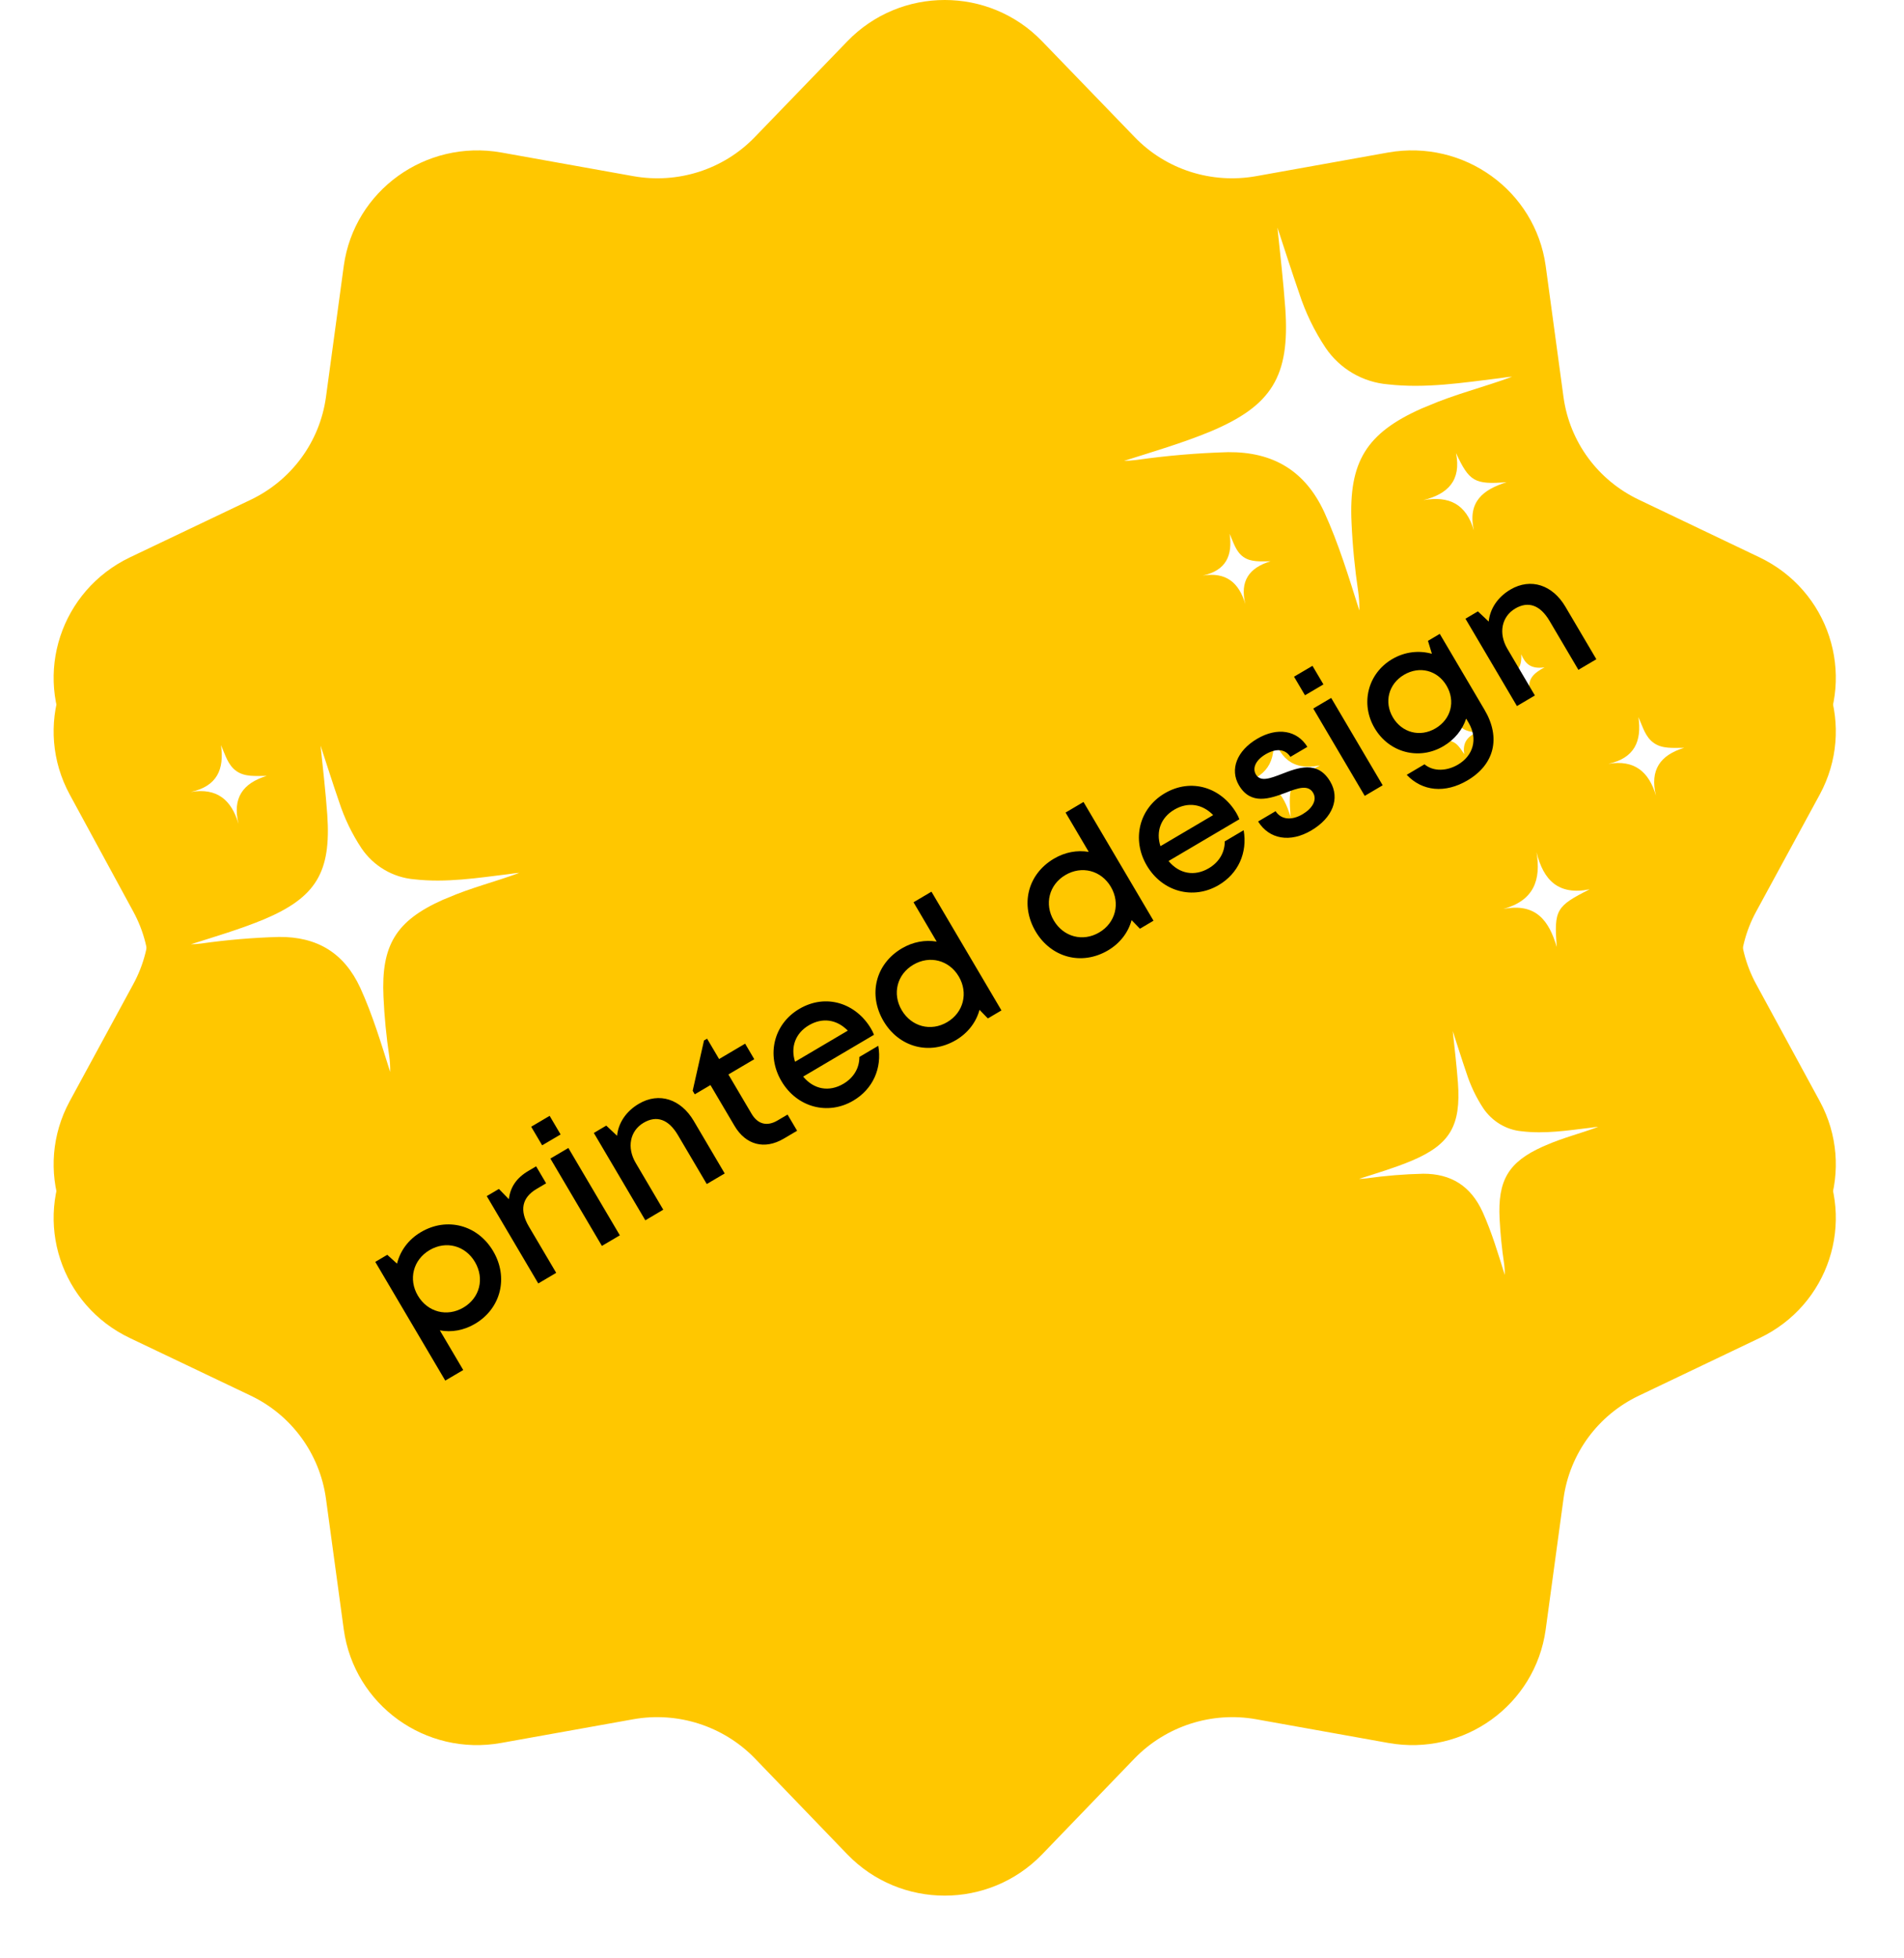 <svg width="71" height="73" viewBox="0 0 71 73" fill="none" xmlns="http://www.w3.org/2000/svg">
<g filter="url(#filter0_d_8279_5)">
<path d="M58.434 34.908C58.434 46.496 46.551 57.234 34.847 57.234C23.142 57.234 12.023 45.915 12.023 34.328C12.023 22.74 25.454 8.023 37.159 8.023C48.863 8.023 58.434 23.32 58.434 34.908ZM67.861 41.054C69.209 43.546 68.195 46.654 65.612 47.879L61.111 50.028C59.585 50.755 58.538 52.188 58.306 53.843L57.638 58.748C57.249 61.559 54.585 63.478 51.767 62.971L46.846 62.089C45.187 61.791 43.483 62.343 42.312 63.544L38.859 67.126C36.876 69.176 33.579 69.176 31.598 67.126L28.146 63.544C26.978 62.343 25.274 61.791 23.612 62.089L18.69 62.971C15.873 63.478 13.211 61.559 12.82 58.748L12.152 53.843C11.917 52.188 10.873 50.755 9.355 50.028L4.846 47.879C2.263 46.654 1.249 43.546 2.597 41.054L4.969 36.688C5.77 35.221 5.77 33.445 4.969 31.979L2.597 27.613C1.249 25.121 2.263 22.013 4.846 20.776L9.355 18.627C10.87 17.9 11.917 16.478 12.152 14.824L12.82 9.907C13.209 7.105 15.873 5.189 18.69 5.684L23.612 6.566C25.271 6.864 26.975 6.324 28.146 5.111L31.598 1.538C33.582 -0.513 36.879 -0.513 38.859 1.538L42.312 5.111C43.48 6.324 45.184 6.864 46.846 6.566L51.767 5.684C54.585 5.189 57.246 7.105 57.638 9.907L58.306 14.824C58.541 16.478 59.585 17.9 61.111 18.627L65.612 20.776C68.195 22.01 69.209 25.121 67.861 27.613L65.488 31.979C64.688 33.445 64.688 35.221 65.488 36.688L67.861 41.054ZM57.195 34.345C57.195 21.676 48.028 11.349 35.232 11.349C22.435 11.352 14.04 21.756 12.023 34.328C12.023 47.006 23.227 52.585 34.847 57.234C47.643 57.234 55.229 43.137 57.195 34.345Z" fill="#FFC700"/>
</g>
<path d="M58.434 34.908C58.434 46.496 46.551 57.234 34.847 57.234C23.142 57.234 12.023 45.915 12.023 34.328C12.023 22.74 25.454 8.023 37.159 8.023C48.863 8.023 58.434 23.32 58.434 34.908ZM67.861 41.054C69.209 43.546 68.195 46.654 65.612 47.879L61.111 50.028C59.585 50.755 58.538 52.188 58.306 53.843L57.638 58.748C57.249 61.559 54.585 63.478 51.767 62.971L46.846 62.089C45.187 61.791 43.483 62.343 42.312 63.544L38.859 67.126C36.876 69.176 33.579 69.176 31.598 67.126L28.146 63.544C26.978 62.343 25.274 61.791 23.612 62.089L18.69 62.971C15.873 63.478 13.211 61.559 12.82 58.748L12.152 53.843C11.917 52.188 10.873 50.755 9.355 50.028L4.846 47.879C2.263 46.654 1.249 43.546 2.597 41.054L4.969 36.688C5.77 35.221 5.77 33.445 4.969 31.979L2.597 27.613C1.249 25.121 2.263 22.013 4.846 20.776L9.355 18.627C10.87 17.9 11.917 16.478 12.152 14.824L12.82 9.907C13.209 7.105 15.873 5.189 18.69 5.684L23.612 6.566C25.271 6.864 26.975 6.324 28.146 5.111L31.598 1.538C33.582 -0.513 36.879 -0.513 38.859 1.538L42.312 5.111C43.48 6.324 45.184 6.864 46.846 6.566L51.767 5.684C54.585 5.189 57.246 7.105 57.638 9.907L58.306 14.824C58.541 16.478 59.585 17.9 61.111 18.627L65.612 20.776C68.195 22.01 69.209 25.121 67.861 27.613L65.488 31.979C64.688 33.445 64.688 35.221 65.488 36.688L67.861 41.054ZM57.195 34.345C57.195 21.676 48.028 11.349 35.232 11.349C22.435 11.352 14.04 21.756 12.023 34.328C12.023 47.006 23.227 52.585 34.847 57.234C47.643 57.234 55.229 43.137 57.195 34.345Z" fill="#FFC700"/>
<path d="M47.635 8.482C47.904 9.297 48.165 10.118 48.446 10.928C48.681 11.651 49.013 12.338 49.434 12.969C49.964 13.751 50.82 14.251 51.762 14.328C53.163 14.486 54.542 14.267 55.924 14.098C56.077 14.078 56.228 14.049 56.385 14.044C55.341 14.43 54.256 14.694 53.234 15.137L53.019 15.225C50.952 16.142 50.292 17.212 50.398 19.478C50.437 20.344 50.521 21.207 50.649 22.064C50.681 22.294 50.695 22.526 50.69 22.758C50.295 21.514 49.922 20.272 49.379 19.085C48.663 17.543 47.469 16.841 45.797 16.855C44.651 16.887 43.509 16.985 42.375 17.146C42.221 17.164 42.07 17.177 41.915 17.18C42.99 16.839 44.071 16.524 45.126 16.09C47.428 15.126 48.103 14.026 47.929 11.503C47.855 10.495 47.743 9.497 47.635 8.482Z" fill="white"/>
<path d="M54.295 16.89C54.786 17.95 54.99 18.07 56.184 17.974C55.323 18.245 54.717 18.687 54.96 19.77C54.674 18.794 54.042 18.474 53.077 18.644C53.992 18.415 54.498 17.909 54.295 16.89Z" fill="white"/>
<path d="M47.45 27.293C47.678 28.225 48.179 28.742 49.222 28.532C48.105 29.095 48.03 29.216 48.126 30.455C47.869 29.593 47.443 28.972 46.342 29.189C47.369 28.903 47.604 28.217 47.45 27.293Z" fill="white"/>
<path d="M47.376 20.923C46.58 21.167 46.227 21.659 46.439 22.519C46.201 21.718 45.721 21.314 44.849 21.456C45.725 21.267 45.969 20.702 45.853 19.899C45.997 20.218 46.08 20.557 46.364 20.76C46.649 20.963 47.01 20.923 47.376 20.923Z" fill="white"/>
<path d="M56.726 24.391C56.867 24.717 57.058 24.953 57.596 24.877C57.175 25.097 56.979 25.317 57.031 25.694C56.876 25.4 56.678 25.184 56.291 25.181C56.653 25.031 56.755 24.747 56.726 24.391Z" fill="white"/>
<path d="M54.299 26.838C54.421 27.136 54.643 27.273 55.05 27.301C54.678 27.494 54.543 27.715 54.6 28.112C54.4 27.807 54.254 27.565 53.827 27.609C54.129 27.373 54.289 27.158 54.299 26.838Z" fill="white"/>
<path d="M57.297 31.765C57.551 32.808 58.111 33.386 59.278 33.151C58.029 33.78 57.944 33.916 58.052 35.301C57.765 34.337 57.288 33.643 56.058 33.885C57.206 33.566 57.468 32.798 57.297 31.765Z" fill="white"/>
<path d="M62.8 27.876C61.91 28.149 61.515 28.699 61.752 29.661C61.486 28.765 60.95 28.313 59.974 28.473C60.953 28.261 61.226 27.629 61.097 26.732C61.258 27.089 61.35 27.468 61.668 27.694C61.987 27.921 62.391 27.876 62.8 27.876Z" fill="white"/>
<path d="M9.943 28.923C9.053 29.197 8.659 29.748 8.895 30.712C8.629 29.815 8.093 29.361 7.117 29.521C8.097 29.309 8.369 28.675 8.24 27.776C8.401 28.134 8.494 28.514 8.812 28.741C9.131 28.968 9.534 28.923 9.943 28.923Z" fill="white"/>
<path d="M54.173 38.436C54.343 38.955 54.506 39.478 54.683 39.995C54.83 40.455 55.038 40.893 55.3 41.296C55.631 41.795 56.16 42.117 56.742 42.17C57.607 42.275 58.457 42.141 59.31 42.039C59.404 42.027 59.497 42.009 59.594 42.007C58.951 42.248 58.283 42.412 57.654 42.689L57.522 42.745C56.249 43.319 55.846 43.998 55.92 45.439C55.948 45.989 56.003 46.539 56.085 47.084C56.106 47.231 56.115 47.378 56.113 47.526C55.865 46.733 55.63 45.942 55.29 45.185C54.843 44.202 54.103 43.751 53.071 43.753C52.364 43.769 51.66 43.827 50.961 43.925C50.866 43.936 50.772 43.944 50.677 43.945C51.339 43.732 52.005 43.536 52.654 43.264C54.071 42.66 54.483 41.963 54.366 40.358C54.317 39.717 54.243 39.082 54.173 38.436Z" fill="white"/>
<path d="M11.954 27.795C12.182 28.489 12.403 29.189 12.642 29.88C12.841 30.495 13.122 31.08 13.479 31.619C13.928 32.285 14.653 32.711 15.45 32.778C16.636 32.913 17.803 32.727 18.973 32.584C19.103 32.568 19.23 32.543 19.363 32.539C18.48 32.867 17.562 33.091 16.697 33.468L16.515 33.542C14.767 34.322 14.209 35.233 14.3 37.163C14.334 37.901 14.405 38.637 14.514 39.367C14.541 39.563 14.553 39.76 14.549 39.958C14.214 38.898 13.897 37.839 13.437 36.828C12.831 35.514 11.819 34.915 10.403 34.926C9.434 34.953 8.467 35.035 7.508 35.171C7.378 35.187 7.249 35.198 7.118 35.2C8.028 34.91 8.943 34.643 9.835 34.274C11.783 33.455 12.354 32.518 12.204 30.369C12.141 29.51 12.045 28.659 11.954 27.795Z" fill="white"/>
<path d="M15.697 45.929C16.668 45.356 17.815 45.663 18.391 46.64C18.967 47.617 18.684 48.775 17.713 49.348C17.291 49.597 16.832 49.672 16.402 49.592L17.274 51.07L16.604 51.464L13.994 47.039L14.441 46.775L14.805 47.105C14.923 46.629 15.226 46.206 15.697 45.929ZM17.282 48.741C17.897 48.378 18.073 47.657 17.71 47.041C17.351 46.432 16.634 46.237 16.019 46.6C15.404 46.963 15.222 47.688 15.582 48.297C15.944 48.912 16.667 49.103 17.282 48.741ZM19.703 43.648L19.992 43.477L20.365 44.11L20.009 44.32C19.455 44.647 19.372 45.127 19.72 45.718L20.741 47.448L20.072 47.843L18.151 44.587L18.604 44.32L18.975 44.702C19.029 44.256 19.256 43.911 19.703 43.648ZM20.217 42.694L19.808 42.001L20.496 41.595L20.905 42.289L20.217 42.694ZM22.445 46.444L20.524 43.188L21.194 42.793L23.114 46.049L22.445 46.444ZM23.82 41.147C24.585 40.695 25.396 40.981 25.869 41.783L27.024 43.743L26.355 44.137L25.281 42.316C24.933 41.725 24.489 41.565 24 41.853C23.488 42.155 23.368 42.779 23.706 43.351L24.733 45.094L24.064 45.489L22.144 42.233L22.608 41.959L23.011 42.339C23.056 41.865 23.343 41.428 23.82 41.147ZM28.994 41.768L29.368 41.548L29.724 42.151L29.224 42.446C28.512 42.865 27.812 42.685 27.389 41.967L26.493 40.448L25.908 40.793L25.83 40.66L26.252 38.786L26.367 38.718L26.815 39.478L27.786 38.905L28.127 39.484L27.162 40.053L28.026 41.518C28.258 41.91 28.603 41.999 28.994 41.768ZM32.481 38.347C32.524 38.419 32.56 38.495 32.591 38.574L29.95 40.132C30.347 40.613 30.919 40.714 31.45 40.401C31.842 40.17 32.048 39.804 32.046 39.4L32.751 38.984C32.897 39.824 32.549 40.598 31.82 41.028C30.867 41.59 29.715 41.278 29.14 40.301C28.567 39.33 28.851 38.172 29.803 37.61C30.804 37.019 31.923 37.4 32.481 38.347ZM30.163 38.219C29.662 38.514 29.472 39.032 29.648 39.579L31.614 38.419C31.201 37.996 30.663 37.923 30.163 38.219ZM34.065 33.634L34.734 33.239L37.344 37.665L36.837 37.964L36.526 37.643C36.404 38.097 36.1 38.504 35.648 38.771C34.659 39.354 33.519 39.035 32.947 38.064C32.367 37.081 32.642 35.935 33.631 35.352C34.047 35.107 34.497 35.029 34.928 35.099L34.065 33.634ZM35.319 38.103C35.934 37.741 36.112 37.01 35.753 36.401C35.394 35.792 34.671 35.6 34.056 35.963C33.447 36.322 33.266 37.047 33.625 37.656C33.987 38.271 34.71 38.462 35.319 38.103ZM39.735 30.29L40.404 29.895L43.014 34.321L42.508 34.62L42.197 34.299C42.075 34.753 41.77 35.16 41.318 35.427C40.329 36.01 39.19 35.691 38.617 34.72C38.038 33.737 38.313 32.591 39.302 32.008C39.718 31.763 40.167 31.684 40.599 31.755L39.735 30.29ZM40.989 34.759C41.604 34.397 41.783 33.666 41.423 33.057C41.064 32.448 40.342 32.256 39.727 32.619C39.118 32.978 38.936 33.703 39.295 34.312C39.658 34.927 40.38 35.118 40.989 34.759ZM46.106 30.311C46.149 30.384 46.186 30.459 46.216 30.539L43.575 32.096C43.973 32.577 44.544 32.679 45.075 32.366C45.467 32.135 45.674 31.769 45.671 31.364L46.376 30.948C46.523 31.789 46.175 32.563 45.445 32.993C44.492 33.555 43.341 33.242 42.765 32.266C42.192 31.295 42.476 30.136 43.429 29.574C44.43 28.984 45.548 29.364 46.106 30.311ZM43.788 30.183C43.287 30.478 43.097 30.997 43.273 31.543L45.239 30.384C44.827 29.96 44.288 29.888 43.788 30.183ZM48.899 30.956C48.109 31.422 47.331 31.287 46.915 30.623L47.566 30.239C47.787 30.572 48.183 30.582 48.575 30.351C48.936 30.137 49.125 29.823 48.965 29.552C48.78 29.238 48.391 29.378 47.954 29.547C47.355 29.77 46.644 30.026 46.2 29.273C45.855 28.688 46.117 27.989 46.877 27.541C47.63 27.096 48.37 27.221 48.752 27.841L48.119 28.214C47.926 27.914 47.585 27.887 47.193 28.118C46.825 28.335 46.692 28.633 46.831 28.868C47.001 29.158 47.365 29.016 47.796 28.851C48.398 28.618 49.131 28.332 49.604 29.134C49.978 29.767 49.695 30.486 48.899 30.956ZM48.663 25.918L48.254 25.225L48.942 24.82L49.351 25.513L48.663 25.918ZM50.891 29.668L48.971 26.412L49.64 26.017L51.56 29.273L50.891 29.668ZM53.249 23.889L53.689 23.629L55.36 26.463C55.972 27.5 55.73 28.496 54.723 29.09C53.885 29.584 53.038 29.498 52.456 28.883L53.119 28.491C53.456 28.773 53.959 28.744 54.369 28.502C54.929 28.172 55.125 27.552 54.762 26.937L54.673 26.787C54.536 27.201 54.247 27.566 53.825 27.815C52.915 28.352 51.799 28.059 51.259 27.142C50.722 26.232 51.002 25.108 51.912 24.571C52.389 24.29 52.918 24.238 53.395 24.371L53.249 23.889ZM53.531 27.151C54.11 26.81 54.283 26.139 53.942 25.56C53.604 24.987 52.939 24.811 52.354 25.155C51.776 25.497 51.606 26.174 51.94 26.741C52.278 27.313 52.953 27.493 53.531 27.151ZM56.322 21.978C57.088 21.527 57.899 21.812 58.372 22.614L59.528 24.574L58.858 24.969L57.784 23.148C57.436 22.557 56.992 22.396 56.503 22.684C55.991 22.987 55.871 23.61 56.209 24.183L57.236 25.925L56.567 26.32L54.647 23.064L55.111 22.79L55.514 23.17C55.56 22.696 55.846 22.259 56.322 21.978Z" fill="black"/>
<defs>
<filter id="filter0_d_8279_5" x="0" y="0" width="70.457" height="72.664" filterUnits="userSpaceOnUse" color-interpolation-filters="sRGB">
<feFlood flood-opacity="0" result="BackgroundImageFix"/>
<feColorMatrix in="SourceAlpha" type="matrix" values="0 0 0 0 0 0 0 0 0 0 0 0 0 0 0 0 0 0 127 0" result="hardAlpha"/>
<feOffset dy="2"/>
<feGaussianBlur stdDeviation="1"/>
<feComposite in2="hardAlpha" operator="out"/>
<feColorMatrix type="matrix" values="0 0 0 0 0 0 0 0 0 0 0 0 0 0 0 0 0 0 0.25 0"/>
<feBlend mode="normal" in2="BackgroundImageFix" result="effect1_dropShadow_8279_5"/>
<feBlend mode="normal" in="SourceGraphic" in2="effect1_dropShadow_8279_5" result="shape"/>
</filter>
</defs>
</svg>
